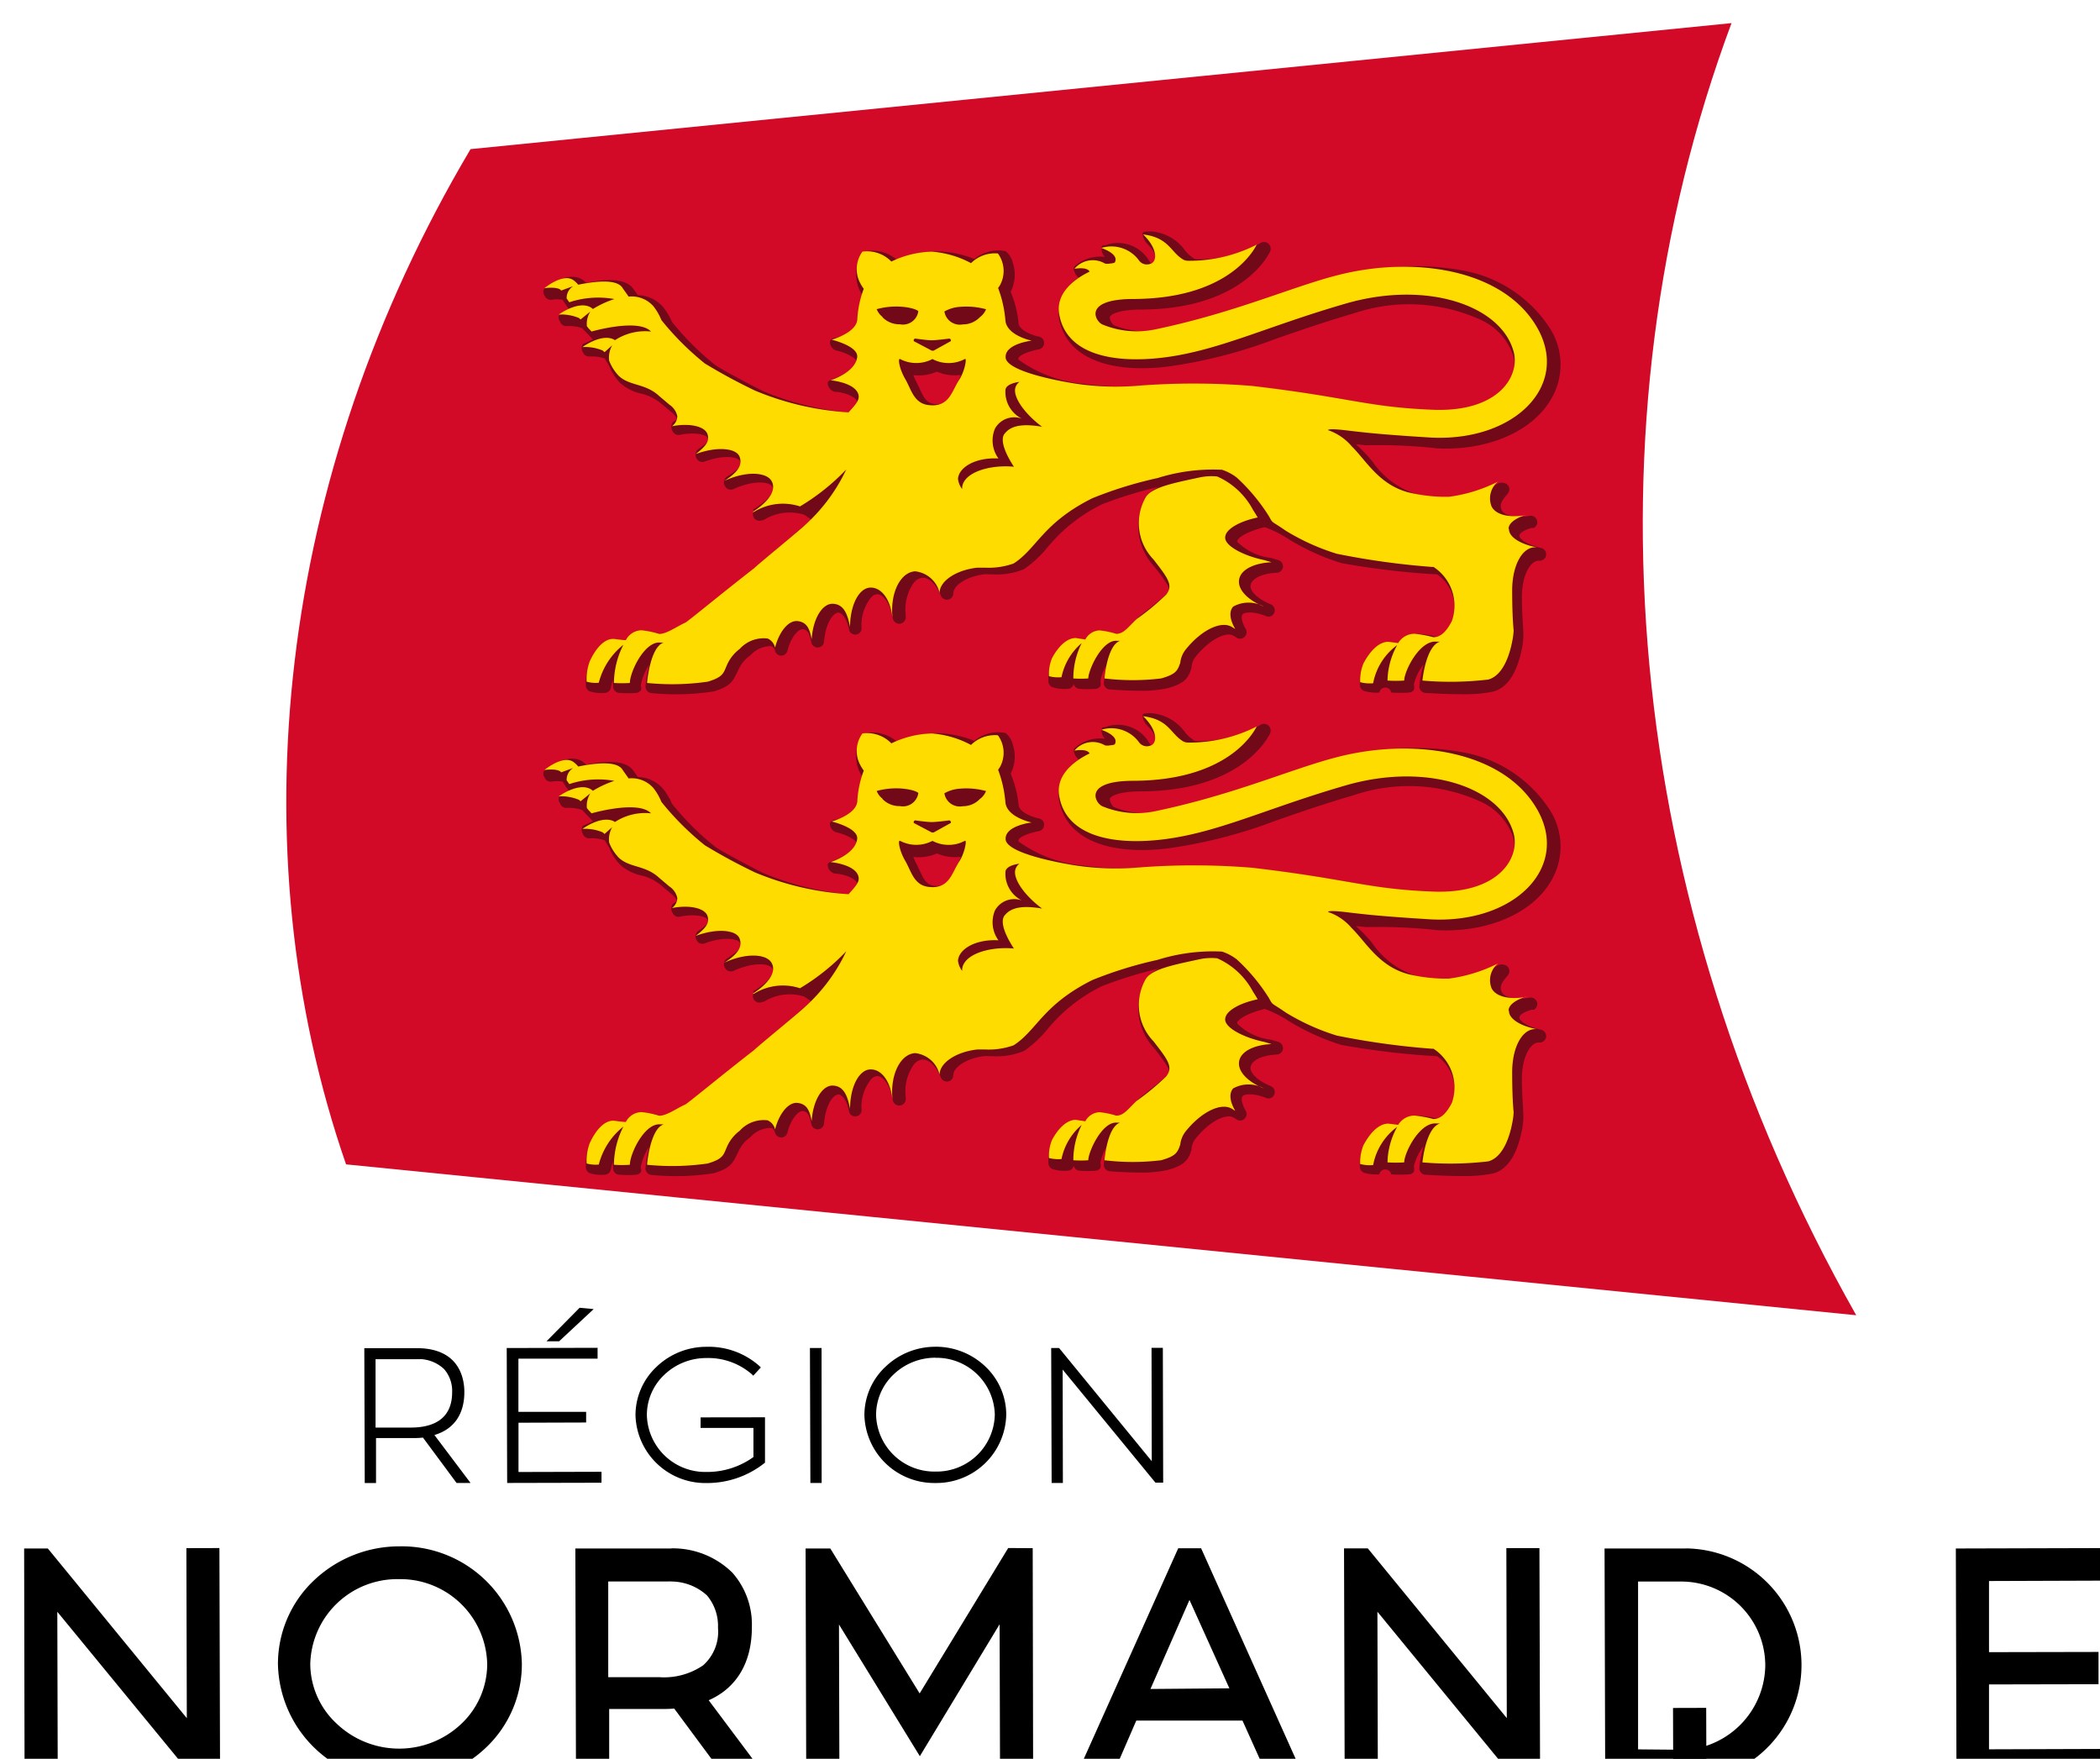 <svg xmlns:dc="http://purl.org/dc/elements/1.1/" xmlns:cc="http://creativecommons.org/ns#" xmlns:rdf="http://www.w3.org/1999/02/22-rdf-syntax-ns#" xmlns:svg="http://www.w3.org/2000/svg" xmlns="http://www.w3.org/2000/svg" xmlns:sodipodi="http://sodipodi.sourceforge.net/DTD/sodipodi-0.dtd" xmlns:inkscape="http://www.inkscape.org/namespaces/inkscape" viewBox="-19285.918 -21636 800 670" id="svg2" inkscape:version="0.91 r13725" sodipodi:docname="Logo Re&#x301;gion Normandie.svg" width="800" height="670"><defs id="defs4"><style id="style6">.a{fill:#d20a28;}.b{fill:#720918;}.c{fill:#ffdc00;}</style><style id="style3890">.a{fill:#d20a28;}.b{fill:#720918;}.c{fill:#ffdc00;}</style></defs><g id="g4198" transform="matrix(8.352,0,0,8.344,142702.1,158874.35)"><g id="g4165"><path style="fill:#d20a28;fill-opacity:1" d="m -19310.45,-21573.504 -68.883,-6.888 c -4.988,-14.43 -3.149,-31.45 5.679,-46.351 l 57.515,-5.753 c -6.859,18.432 -5.025,40.062 5.689,58.992 z" id="path4031" inkscape:connector-curvature="0"></path><g id="g4153"><g transform="matrix(0.954,0,0,0.954,-999.022,-999.416)" id="g4033"><path inkscape:connector-curvature="0" id="path4035" transform="translate(-19285.918,-21636)" d="m 57.826,18 c -0.135,0 -0.375,7.8e-5 -0.398,0.08 a 0.792,0.792 0 0 0 0.184,0.475 c 0.512,0.493 0.482,0.812 0.424,0.879 -0.06,0.07 6.41e-4,0.444 -0.318,-0.061 a 1.73,1.73 0 0 0 -2.1,-0.699 c -0.126,0 -0.154,-1.72e-4 -0.154,0.174 a 0.619,0.619 0 0 0 0.162,0.377 1.778,1.778 0 0 0 -1.449,0.453 c -0.09,0.1 3.13e-4,0.3 0.07,0.406 a 0.309,0.309 0 0 0 0.145,0.127 2.039,2.039 0 0 0 -0.965,1.932 c 0.319,1.8 2.183,2.659 5.111,2.34 a 23.358,23.358 0 0 0 5.238,-1.334 c 1.092,-0.377 2.328,-0.812 3.758,-1.227 a 8.234,8.234 0 0 1 6.156,0.357 2.9,2.9 0 0 1 1.48,1.73 1.546,1.546 0 0 1 -0.34,1.342 3.614,3.614 0 0 1 -3.217,1.238 28.026,28.026 0 0 1 -4.176,-0.484 c -1.053,-0.184 -2.368,-0.406 -4.436,-0.648 a 26.48,26.48 0 0 0 -4.609,-0.068 l -1.027,0 a 12.883,12.883 0 0 1 -2.717,-0.09 6.218,6.218 0 0 1 -3.15,-1.16 c -0.08,-0.193 0.484,-0.401 0.967,-0.494 a 0.309,0.309 0 0 0 0,-0.609 c -0.251,-0.05 -0.967,-0.279 -0.967,-0.676 a 5.325,5.325 0 0 0 -0.377,-1.469 1.8,1.8 0 0 0 0.1,-1.393 0.966,0.966 0 0 0 -0.348,-0.551 1.788,1.788 0 0 0 -1.488,0.377 5.016,5.016 0 0 0 -1.73,-0.367 l -0.105,0 a 5.006,5.006 0 0 0 -1.865,0.406 1.807,1.807 0 0 0 -1.518,-0.406 0.966,0.966 0 0 0 -0.348,0.551 1.8,1.8 0 0 0 0.117,1.383 l 0.09,0.154 a 6.186,6.186 0 0 0 -0.145,1.4 c 0,0.29 -0.775,0.57 -1.102,0.648 -0.116,0 -0.279,0.058 -0.299,0.191 a 0.425,0.425 0 0 0 0.299,0.416 c 0.561,0.126 0.967,0.406 0.967,0.5 -0.08,0.435 -0.88,0.783 -1.141,0.879 -0.261,0.1 -0.241,0.126 -0.221,0.271 a 0.445,0.445 0 0 0 0.338,0.33 c 0.338,0 0.966,0.192 1.062,0.463 a 0.966,0.966 0 0 1 -0.252,0.541 13.927,13.927 0 0 1 -4.213,-1.023 c -0.783,-0.387 -2.069,-1.082 -2.311,-1.256 A 13.124,13.124 0 0 1 34.924,22.328 2.841,2.841 0 0 0 34.488,21.604 1.653,1.653 0 0 0 33.299,21.053 L 33.066,20.732 c -0.319,-0.416 -1.042,-0.511 -2.23,-0.27 l -0.156,-0.127 c -0.677,-0.493 -1.73,0.3 -1.836,0.4 -0.106,0.1 -0.08,0.231 0,0.357 a 0.309,0.309 0 0 0 0.33,0.184 1.537,1.537 0 0 1 0.531,0 2.836,2.836 0 0 0 0.318,0.465 l -0.445,0.223 c -0.106,0.08 -0.09,0.231 0,0.357 a 0.309,0.309 0 0 0 0.301,0.213 1.933,1.933 0 0 1 0.754,0.1 l 0.387,0.406 0.127,0.135 c -0.213,0.106 -0.436,0.194 -0.484,0.223 a 0.364,0.364 0 0 0 0,0.377 0.319,0.319 0 0 0 0.301,0.213 1.933,1.933 0 0 1 0.754,0.1 l 0.213,0.357 a 2.435,2.435 0 0 0 0.521,0.812 2.213,2.213 0 0 0 0.967,0.5 2.31,2.31 0 0 1 0.967,0.465 l 0.184,0.154 0.328,0.271 c 0.193,0.155 0.262,0.279 0.262,0.328 0,0.05 -0.101,0.08 -0.201,0.164 a 0.387,0.387 0 0 0 0,0.426 0.309,0.309 0 0 0 0.34,0.174 c 0.773,-0.155 1.299,6.3e-5 1.352,0.164 0.05,0.164 -0.144,0.299 -0.482,0.531 a 0.338,0.338 0 0 0 -0.061,0.436 0.309,0.309 0 0 0 0.387,0.145 c 0.879,-0.329 1.601,-0.242 1.701,0 0.1,0.242 -0.156,0.406 -0.668,0.744 a 0.338,0.338 0 0 0 -0.059,0.445 0.309,0.309 0 0 0 0.404,0.125 c 0.966,-0.435 1.721,-0.357 1.857,-0.105 0.136,0.252 -0.243,0.666 -0.871,1.062 -0.08,0 0.001,0.128 -0.059,0.215 a 0.309,0.309 0 0 0 0.443,0.318 l 0.061,0 a 2.339,2.339 0 0 1 1.934,-0.262 4.078,4.078 0 0 1 0.338,0.232 c 0,0 0.116,-0.08 -0.193,0.184 -4.3,3.7 -5.365,4.833 -6.766,5.301 l -0.184,0 a 3.353,3.353 0 0 0 -0.686,-0.127 1.044,1.044 0 0 0 -0.908,0.455 l -0.445,0 c -0.532,0 -1.023,0.212 -1.41,1.062 a 2.648,2.648 0 0 0 -0.174,1.072 0.309,0.309 0 0 0 0.174,0.271 1.759,1.759 0 0 0 0.725,0.08 0.309,0.309 0 0 0 0.301,-0.279 1.228,1.228 0 0 1 0.105,-0.348 1.6,1.6 0 0 0 0,0.365 0.309,0.309 0 0 0 0.289,0.262 5.556,5.556 0 0 0 0.822,0 0.309,0.309 0 0 0 0.213,-0.125 c 0.05,-0.08 0,-0.135 0,-0.242 a 2.349,2.349 0 0 1 0.4,-0.967 5.8,5.8 0 0 0 -0.176,1.016 0.309,0.309 0 0 0 0.281,0.328 11.935,11.935 0 0 0 2.977,-0.08 c 0.754,-0.222 0.9,-0.463 1.082,-0.83 l 0.105,-0.213 a 1.614,1.614 0 0 1 0.562,-0.678 1.314,1.314 0 0 1 1.023,-0.445 0.338,0.338 0 0 1 0.164,0.232 0.319,0.319 0 0 0 0.299,0.223 0.309,0.309 0 0 0 0.291,-0.232 c 0.164,-0.657 0.522,-1.062 0.754,-1.033 0.232,0.03 0.319,0.269 0.387,0.617 a 0.309,0.309 0 0 0 0.609,0 c 0.06,-0.879 0.435,-1.41 0.686,-1.41 0.184,0 0.424,0.308 0.521,0.859 a 0.309,0.309 0 0 0 0.592,-0.08 2.078,2.078 0 0 1 0.455,-1.508 0.425,0.425 0 0 1 0.289,-0.154 c 0.271,0 0.628,0.417 0.744,1.141 a 0.312,0.312 0 1 0 0.619,-0.08 l 0,-0.08 a 2.2,2.2 0 0 1 0.4,-1.547 0.59,0.59 0 0 1 0.406,-0.223 c 0.319,0 0.656,0.31 0.869,0.842 a 0.309,0.309 0 0 0 0.602,-0.105 c 0,-0.358 0.626,-0.812 1.525,-0.908 l 0.35,0.01 a 3.411,3.411 0 0 0 1.508,-0.252 5.47,5.47 0 0 0 1.121,-1.043 7.819,7.819 0 0 1 2.611,-2.061 19.57,19.57 0 0 1 2.746,-0.84 1.343,1.343 0 0 0 -0.656,0.531 2.793,2.793 0 0 0 0.398,3.285 l 0.127,0.164 c 0.638,0.831 0.667,0.966 0.5,1.121 -0.319,0.3 -0.687,0.591 -0.967,0.812 -0.28,0.222 -0.329,0.261 -0.416,0.338 l -0.271,0.271 c -0.2,0.213 -0.405,0.521 -0.531,0.531 l -0.164,0 a 3.179,3.179 0 0 0 -0.648,-0.115 0.966,0.966 0 0 0 -0.85,0.406 l -0.289,0 a 1.429,1.429 0 0 0 -1.363,0.965 2.31,2.31 0 0 0 -0.184,1.016 0.309,0.309 0 0 0 0.184,0.271 1.933,1.933 0 0 0 0.725,0.08 0.309,0.309 0 0 0 0.301,-0.232 0.309,0.309 0 0 0 0.279,0.232 5.256,5.256 0 0 0 0.773,0 0.309,0.309 0 0 0 0.221,-0.127 0.416,0.416 0 0 0 0,-0.242 2.039,2.039 0 0 1 0.301,-0.762 5.4,5.4 0 0 0 -0.135,0.82 0.309,0.309 0 0 0 0.279,0.338 c 0,0 0.715,0.061 1.43,0.061 a 5.6,5.6 0 0 0 1.363,-0.127 c 0.812,-0.232 0.966,-0.482 1.121,-0.965 a 0.309,0.309 0 0 0 0,-0.07 0.966,0.966 0 0 1 0.223,-0.5 c 0.7,-0.85 1.468,-1.17 1.787,-0.967 l 0.146,0.09 a 0.309,0.309 0 0 0 0.434,-0.416 c -0.184,-0.319 -0.242,-0.6 -0.145,-0.705 0.1,-0.105 0.551,-0.143 1.121,0.092 a 0.309,0.309 0 0 0 0.232,0 0.309,0.309 0 0 0 0,-0.562 c -0.638,-0.261 -1.064,-0.666 -0.967,-0.965 0.1,-0.299 0.571,-0.522 1.238,-0.551 a 0.309,0.309 0 0 0 0.068,-0.609 l -0.328,-0.1 a 2.753,2.753 0 0 1 -1.625,-0.773 c -0.03,-0.155 0.4,-0.475 1.314,-0.701 a 5.508,5.508 0 0 1 1.15,0.58 11.114,11.114 0 0 0 2.514,1.141 37.392,37.392 0 0 0 4.58,0.541 1.933,1.933 0 0 1 0.744,2.174 c -0.135,0.271 -0.399,0.784 -0.627,0.801 l -0.193,0 a 3.789,3.789 0 0 0 -0.715,-0.117 1.121,1.121 0 0 0 -0.967,0.426 l -0.318,0 a 1.522,1.522 0 0 0 -1.43,0.967 2.387,2.387 0 0 0 -0.186,1.053 0.309,0.309 0 0 0 0.186,0.27 1.991,1.991 0 0 0 0.742,0.08 0.29,0.29 0 0 1 0.57,0 6.485,6.485 0 0 0 0.861,0 0.309,0.309 0 0 0 0.221,-0.125 0.483,0.483 0 0 0 0,-0.252 2.368,2.368 0 0 1 0.465,-0.965 5.15,5.15 0 0 0 -0.201,1.023 0.309,0.309 0 0 0 0.291,0.338 c 0.06,0 0.88,0.061 1.721,0.061 a 6.823,6.823 0 0 0 1.525,-0.127 c 0.677,-0.184 1.141,-0.898 1.373,-2.105 a 3.575,3.575 0 0 0 0.061,-0.533 c 0,-0.474 -0.07,-1.063 -0.07,-1.885 0,-1.053 0.406,-1.72 0.783,-1.74 l 0.09,0 a 0.309,0.309 0 0 0 0.049,-0.609 c -0.754,-0.174 -1.052,-0.464 -1.043,-0.58 0,-0.116 0.164,-0.251 0.57,-0.377 l 0.115,0 A 0.309,0.309 0 0 0 75.938,31.613 c -0.648,0.116 -1.2,0.001 -1.334,-0.26 -0.134,-0.261 0.001,-0.484 0.281,-0.793 l 0.049,-0.08 a 0.309,0.309 0 0 0 -0.061,-0.357 0.435,0.435 0 0 0 -0.404,-0.08 6.214,6.214 0 0 1 -2.166,0.793 l -0.299,0 A 6.929,6.929 0 0 1 70.457,30.555 3.982,3.982 0 0 1 68.428,29.027 6.793,6.793 0 0 0 67.877,28.42 L 67.625,28.188 l 0.484,0.049 a 25.811,25.811 0 0 1 3.322,0.137 l -0.008,0.006 c 2.4,0.145 4.551,-0.744 5.488,-2.271 a 3.238,3.238 0 0 0 0,-3.459 6.272,6.272 0 0 0 -4.199,-2.783 12.564,12.564 0 0 0 -5.684,0.279 c -0.831,0.213 -1.729,0.475 -2.773,0.832 a 45.48,45.48 0 0 1 -5.9,1.729 3.972,3.972 0 0 1 -2.309,-0.221 0.57,0.57 0 0 1 -0.186,-0.367 c 0,-0.126 0.368,-0.367 1.451,-0.377 4.755,0 6.078,-2.492 6.213,-2.773 A 0.323,0.323 0 0 0 63.033,18.578 5.8,5.8 0 0 1 59.949,19.332 1.633,1.633 0 0 1 59.467,18.928 2.184,2.184 0 0 0 57.826,18 Z m -10.244,6.707 a 2.165,2.165 0 0 0 1.16,0.164 2.26,2.26 0 0 1 -0.135,0.309 c -0.06,0.116 -0.116,0.232 -0.164,0.348 -0.213,0.483 -0.359,0.744 -0.842,0.744 -0.474,0 -0.618,-0.279 -0.84,-0.762 -0.05,-0.106 -0.107,-0.223 -0.156,-0.32 a 2.223,2.223 0 0 1 -0.135,-0.309 2.223,2.223 0 0 0 1.121,-0.164 l -0.01,-0.01 z" style="fill:#720918;fill-opacity:1"></path><g id="g4037"><path inkscape:connector-curvature="0" style="fill:#ffdc00;fill-opacity:1" d="m 57.455,18.148 c 0.705,0.677 0.676,1.3 0.357,1.4 a 0.464,0.464 0 0 1 -0.541,-0.137 1.633,1.633 0 0 0 -1.816,-0.617 c 0,0 0.84,0.27 0.656,0.666 0,0.06 -0.145,0.07 -0.242,0.08 a 0.618,0.618 0 0 1 -0.24,0 1.14,1.14 0 0 0 -1.459,0.252 c 0,0 0.6,-0.116 0.725,0.135 -0.918,0.445 -1.615,1.14 -1.451,2.049 0.329,1.875 2.475,2.328 4.775,2.086 2.725,-0.29 5.054,-1.488 8.93,-2.609 3.876,-1.121 7.432,0.091 8.021,2.311 0.309,1.16 -0.716,2.899 -3.867,2.773 -3.151,-0.126 -3.942,-0.589 -8.629,-1.139 a 34.25,34.25 0 0 0 -5.602,0 13.085,13.085 0 0 1 -2.773,-0.1 c -0.966,-0.145 -3.391,-0.611 -3.42,-1.268 -0.03,-0.657 1.246,-0.799 1.246,-0.799 0,0 -1.189,-0.243 -1.256,-0.967 A 5.673,5.673 0 0 0 50.521,20.711 l 0.09,-0.137 a 1.421,1.421 0 0 0 -0.1,-1.516 1.614,1.614 0 0 0 -1.285,0.463 4.736,4.736 0 0 0 -1.875,-0.551 4.706,4.706 0 0 0 -1.934,0.475 1.614,1.614 0 0 0 -1.383,-0.475 1.421,1.421 0 0 0 -0.1,1.518 1.932,1.932 0 0 0 0.164,0.26 4.832,4.832 0 0 0 -0.309,1.471 c -0.05,0.638 -1.218,0.965 -1.227,0.965 0,0 1.323,0.31 1.217,0.861 -0.116,0.725 -1.266,1.082 -1.266,1.082 0,0 1.2,0.104 1.334,0.703 0.06,0.261 -0.175,0.494 -0.475,0.832 a 13.752,13.752 0 0 1 -4.473,-1.041 27.117,27.117 0 0 1 -2.4,-1.299 13.4,13.4 0 0 1 -2.078,-2.078 2.7,2.7 0 0 0 -0.387,-0.668 1.382,1.382 0 0 0 -1.18,-0.453 c -0.116,-0.174 -0.261,-0.367 -0.309,-0.445 -0.309,-0.416 -1.343,-0.279 -2.1,-0.125 a 1.237,1.237 0 0 0 -0.223,-0.213 c -0.493,-0.367 -1.391,0.377 -1.391,0.377 0,0 0.666,-0.091 0.799,0.115 l 0.58,-0.213 a 0.667,0.667 0 0 0 -0.318,0.59 l 0.125,0.184 a 4.378,4.378 0 0 1 2.156,-0.154 4.755,4.755 0 0 0 -1.025,0.475 l -0.08,-0.061 c -0.59,-0.377 -1.555,0.328 -1.555,0.328 a 2.194,2.194 0 0 1 0.965,0.164 l 0.08,0.07 0.465,-0.377 a 1.111,1.111 0 0 0 -0.164,0.699 l 0.07,0.092 0.154,0.164 c 0,0 2.233,-0.648 2.842,0 a 2.629,2.629 0 0 0 -1.721,0.414 c -0.59,-0.377 -1.557,0.33 -1.557,0.33 a 2.194,2.194 0 0 1 0.967,0.164 l 0.09,0.08 0.367,-0.33 a 1.169,1.169 0 0 0 -0.145,0.744 2.184,2.184 0 0 0 0.453,0.715 c 0.522,0.5 1.267,0.349 1.934,0.967 l 0.492,0.416 a 0.879,0.879 0 0 1 0.377,0.551 0.59,0.59 0 0 1 -0.26,0.482 c 0.841,-0.164 1.565,1.87e-4 1.699,0.367 0.134,0.367 -0.126,0.629 -0.561,0.967 0.966,-0.367 1.933,-0.31 2.1,0.125 0.167,0.435 -0.155,0.792 -0.734,1.16 0.966,-0.464 2.001,-0.454 2.262,0 0.261,0.454 -0.174,1.016 -0.9,1.48 l 0.061,0 a 2.629,2.629 0 0 1 2.199,-0.262 10.447,10.447 0 0 0 2.213,-1.77 8.389,8.389 0 0 1 -1.99,2.678 c -0.28,0.271 -2.107,1.759 -2.426,2.059 -1.556,1.208 -3.171,2.551 -3.287,2.6 -0.377,0.164 -0.888,0.542 -1.236,0.533 A 4.59,4.59 0 0 0 33.467,37.09 0.86,0.86 0 0 0 32.723,37.562 c -0.2,0 -0.512,-0.059 -0.609,-0.059 -0.445,0 -0.85,0.483 -1.121,1.082 a 2.416,2.416 0 0 0 -0.145,0.965 1.585,1.585 0 0 0 0.58,0.051 3.392,3.392 0 0 1 1.178,-1.818 4.069,4.069 0 0 0 -0.453,1.828 5.344,5.344 0 0 0 0.762,0 c 0,-0.532 0.701,-2.001 1.451,-1.934 l 0.164,0 c -0.657,0.222 -0.793,1.934 -0.793,1.934 a 11.906,11.906 0 0 0 2.9,-0.061 c 0.812,-0.242 0.745,-0.445 0.967,-0.9 a 1.933,1.933 0 0 1 0.561,-0.666 1.546,1.546 0 0 1 1.334,-0.5 0.619,0.619 0 0 1 0.357,0.436 c 0.2,-0.773 0.648,-1.326 1.092,-1.268 0.444,0.06 0.562,0.378 0.658,0.871 0.06,-0.966 0.499,-1.721 1.014,-1.701 0.515,0.02 0.701,0.474 0.822,1.111 0,-1.024 0.415,-1.865 0.965,-1.885 0.55,-0.02 0.968,0.59 1.055,1.4 l 0,-0.08 c -0.08,-1.121 0.406,-2.059 1.092,-2.1 a 1.348,1.348 0 0 1 1.168,1.033 c 0,-0.57 0.8,-1.099 1.807,-1.207 l 0.381,0 a 3.518,3.518 0 0 0 1.354,-0.201 c 1.121,-0.725 1.383,-1.932 3.76,-3.121 a 19.329,19.329 0 0 1 3.121,-0.967 8.823,8.823 0 0 1 3,-0.4 l 0.07,0 a 2.339,2.339 0 0 1 0.715,0.377 8.93,8.93 0 0 1 1.537,1.848 c 0.213,0.377 0.07,0.183 0.812,0.699 a 10.718,10.718 0 0 0 2.436,1.1 36.58,36.58 0 0 0 4.541,0.629 l 0.08,0 a 2.213,2.213 0 0 1 0.879,2.59 c -0.184,0.358 -0.464,0.783 -0.889,0.773 A 5.237,5.237 0 0 0 70.424,37.258 0.908,0.908 0 0 0 69.65,37.701 l -0.473,-0.059 c -0.464,0 -0.889,0.463 -1.189,1.033 a 2.136,2.136 0 0 0 -0.156,0.9 1.817,1.817 0 0 0 0.619,0.051 2.948,2.948 0 0 1 1.15,-1.828 3.634,3.634 0 0 0 -0.463,1.699 6.129,6.129 0 0 0 0.799,0 c 0,-0.454 0.734,-1.931 1.537,-1.863 l 0.174,0 c -0.686,0.213 -0.84,1.863 -0.84,1.863 a 15.462,15.462 0 0 0 3.15,-0.049 c 0.8,-0.222 1.073,-1.45 1.15,-1.865 a 3.3,3.3 0 0 0 0.061,-0.482 c -0.05,-0.522 -0.07,-1.17 -0.07,-1.934 0,-1.121 0.444,-2.02 1.072,-2.049 l 0.09,0 c -0.802,-0.154 -1.333,-0.512 -1.314,-0.879 l -0.021,0 c 0,-0.266 0.308,-0.49 0.748,-0.646 -0.736,0.113 -1.356,-0.029 -1.559,-0.426 a 1.044,1.044 0 0 1 0.301,-1.189 7.267,7.267 0 0 1 -2.348,0.725 l -0.301,0 a 7.886,7.886 0 0 1 -1.633,-0.213 c -1.411,-0.377 -2.009,-1.517 -2.715,-2.213 a 2.542,2.542 0 0 0 -1.121,-0.762 c 0,0 -0.061,-0.1 0.799,0 0.858,0.1 1.538,0.193 4.041,0.348 4.03,0.242 6.764,-2.465 5.15,-5.268 -1.614,-2.803 -5.9,-3.431 -9.529,-2.5 -2.174,0.551 -4.929,1.807 -8.746,2.6 A 4.291,4.291 0 0 1 55.5,22.453 c -0.358,-0.174 -0.899,-1.199 1.441,-1.217 4.552,0 5.799,-2.31 5.943,-2.6 a 7.084,7.084 0 0 1 -3.299,0.771 0.532,0.532 0 0 1 -0.201,-0.049 c -0.625,-0.361 -0.686,-1.061 -1.93,-1.211 z m 18.219,13.445 c 0.036,-0.005 0.067,-0.003 0.104,-0.01 l -0.08,0 c -0.009,0.003 -0.015,0.007 -0.023,0.01 z M 45.76,21.598 a 3.527,3.527 0 0 1 0.172,0.01 c 0.551,0.05 0.773,0.183 0.773,0.221 A 0.744,0.744 0 0 1 45.826,22.447 1.121,1.121 0 0 1 44.984,22.1 l 0.02,0 a 0.87,0.87 0 0 1 -0.289,-0.377 3.527,3.527 0 0 1 1.045,-0.125 z m 3.316,0.002 a 3.527,3.527 0 0 1 0.002,0 3.527,3.527 0 0 1 0.865,0.127 0.87,0.87 0 0 1 -0.291,0.377 1.121,1.121 0 0 1 -0.82,0.348 0.744,0.744 0 0 1 -0.879,-0.619 1.754,1.754 0 0 1 0.771,-0.223 3.527,3.527 0 0 1 0.352,-0.01 z m -2.525,1.531 a 0.088,0.088 0 0 1 0.002,0 0.088,0.088 0 0 1 0.01,0 c 0,0 0.54,0.08 0.791,0.08 0.232,0 0.83,-0.08 0.83,-0.08 a 0.088,0.088 0 0 1 0.07,0.125 l -0.82,0.455 -0.08,0 -0.861,-0.455 a 0.088,0.088 0 0 1 0.059,-0.125 z m -0.715,0.979 a 1.662,1.662 0 0 0 1.545,0 1.653,1.653 0 0 0 1.547,0 c 0.116,-0.08 -9.53e-4,0.571 -0.252,0.967 -0.357,0.524 -0.452,1.26 -1.322,1.25 l -0.002,-0.004 c -0.85,0 -0.966,-0.733 -1.266,-1.246 -0.3,-0.513 -0.366,-1.025 -0.25,-0.967 z m 5.703,1.094 a 0.522,0.522 0 0 0 -0.199,0.301 c -0.1,0.454 0.474,1.247 1.285,1.846 -0.952,-0.164 -1.493,-0.049 -1.783,0.32 l 0,-0.004 c -0.271,0.309 0.059,1.025 0.434,1.596 -1.15,-0.106 -2.376,0.26 -2.473,0.965 a 0.752,0.752 0 0 0 0,0.105 0.966,0.966 0 0 1 -0.201,-0.5 c 0.06,-0.58 0.89,-1.023 1.934,-0.965 A 1.469,1.469 0 0 1 50.371,27.438 1.053,1.053 0 0 1 51.656,26.963 1.43,1.43 0 0 1 50.873,25.57 c 0.05,-0.29 0.608,-0.358 0.666,-0.367 z" id="path4039" transform="translate(-19285.918,-21636)"></path><path inkscape:connector-curvature="0" id="path4041" d="m -19222.339,-21602.169 -0.338,-0.1 c -0.966,-0.2 -1.865,-0.667 -1.865,-1.073 0,-0.406 0.686,-0.783 1.556,-0.966 -0.106,-0.174 -0.1,-0.174 -0.222,-0.358 a 3.576,3.576 0 0 0 -1.712,-1.603 2.745,2.745 0 0 0 -0.87,0.05 c -1.1,0.242 -2.29,0.454 -2.561,0.966 a 2.493,2.493 0 0 0 0.377,2.948 c 0.7,0.9 0.966,1.247 0.609,1.691 a 11.846,11.846 0 0 1 -1.411,1.169 c -0.377,0.348 -0.6,0.705 -0.966,0.705 a 4.339,4.339 0 0 0 -0.8,-0.164 0.8,0.8 0 0 0 -0.686,0.435 l -0.454,-0.07 c -0.454,0 -0.86,0.445 -1.14,0.966 a 2.059,2.059 0 0 0 -0.145,0.86 1.759,1.759 0 0 0 0.6,0.05 2.9,2.9 0 0 1 0.966,-1.633 3.75,3.75 0 0 0 -0.4,1.691 5.024,5.024 0 0 0 0.715,0 c 0,-0.4 0.657,-1.856 1.363,-1.8 l 0.155,0 c -0.619,0.213 -0.744,1.8 -0.744,1.8 a 11.259,11.259 0 0 0 2.706,0 c 0.715,-0.2 0.792,-0.377 0.918,-0.754 a 1.237,1.237 0 0 1 0.29,-0.667 c 0.734,-0.9 1.672,-1.363 2.194,-1.034 l 0.145,0.09 c -0.261,-0.445 -0.309,-0.841 -0.1,-1.073 a 1.515,1.515 0 0 1 1.469,0 l 0,0 c -0.792,-0.319 -1.285,-0.841 -1.179,-1.324 0.106,-0.483 0.766,-0.761 1.53,-0.797 z" style="fill:#ffdc00;fill-opacity:1"></path></g></g><g id="use4043" transform="matrix(0.954,0,0,0.954,-999.022,-977.419)"><path inkscape:connector-curvature="0" id="path4124" transform="translate(-19285.918,-21636)" d="m 57.826,18 c -0.135,0 -0.375,7.8e-5 -0.398,0.08 a 0.792,0.792 0 0 0 0.184,0.475 c 0.512,0.493 0.482,0.812 0.424,0.879 -0.06,0.07 6.41e-4,0.444 -0.318,-0.061 a 1.73,1.73 0 0 0 -2.1,-0.699 c -0.126,0 -0.154,-1.72e-4 -0.154,0.174 a 0.619,0.619 0 0 0 0.162,0.377 1.778,1.778 0 0 0 -1.449,0.453 c -0.09,0.1 3.13e-4,0.3 0.07,0.406 a 0.309,0.309 0 0 0 0.145,0.127 2.039,2.039 0 0 0 -0.965,1.932 c 0.319,1.8 2.183,2.659 5.111,2.34 a 23.358,23.358 0 0 0 5.238,-1.334 c 1.092,-0.377 2.328,-0.812 3.758,-1.227 a 8.234,8.234 0 0 1 6.156,0.357 2.9,2.9 0 0 1 1.48,1.73 1.546,1.546 0 0 1 -0.34,1.342 3.614,3.614 0 0 1 -3.217,1.238 28.026,28.026 0 0 1 -4.176,-0.484 c -1.053,-0.184 -2.368,-0.406 -4.436,-0.648 a 26.48,26.48 0 0 0 -4.609,-0.068 l -1.027,0 a 12.883,12.883 0 0 1 -2.717,-0.09 6.218,6.218 0 0 1 -3.15,-1.16 c -0.08,-0.193 0.484,-0.401 0.967,-0.494 a 0.309,0.309 0 0 0 0,-0.609 c -0.251,-0.05 -0.967,-0.279 -0.967,-0.676 a 5.325,5.325 0 0 0 -0.377,-1.469 1.8,1.8 0 0 0 0.1,-1.393 0.966,0.966 0 0 0 -0.348,-0.551 1.788,1.788 0 0 0 -1.488,0.377 5.016,5.016 0 0 0 -1.73,-0.367 l -0.105,0 a 5.006,5.006 0 0 0 -1.865,0.406 1.807,1.807 0 0 0 -1.518,-0.406 0.966,0.966 0 0 0 -0.348,0.551 1.8,1.8 0 0 0 0.117,1.383 l 0.09,0.154 a 6.186,6.186 0 0 0 -0.145,1.4 c 0,0.29 -0.775,0.57 -1.102,0.648 -0.116,0 -0.279,0.058 -0.299,0.191 a 0.425,0.425 0 0 0 0.299,0.416 c 0.561,0.126 0.967,0.406 0.967,0.5 -0.08,0.435 -0.88,0.783 -1.141,0.879 -0.261,0.1 -0.241,0.126 -0.221,0.271 a 0.445,0.445 0 0 0 0.338,0.33 c 0.338,0 0.966,0.192 1.062,0.463 a 0.966,0.966 0 0 1 -0.252,0.541 13.927,13.927 0 0 1 -4.213,-1.023 c -0.783,-0.387 -2.069,-1.082 -2.311,-1.256 A 13.124,13.124 0 0 1 34.924,22.328 2.841,2.841 0 0 0 34.488,21.604 1.653,1.653 0 0 0 33.299,21.053 L 33.066,20.732 c -0.319,-0.416 -1.042,-0.511 -2.23,-0.27 l -0.156,-0.127 c -0.677,-0.493 -1.73,0.3 -1.836,0.4 -0.106,0.1 -0.08,0.231 0,0.357 a 0.309,0.309 0 0 0 0.33,0.184 1.537,1.537 0 0 1 0.531,0 2.836,2.836 0 0 0 0.318,0.465 l -0.445,0.223 c -0.106,0.08 -0.09,0.231 0,0.357 a 0.309,0.309 0 0 0 0.301,0.213 1.933,1.933 0 0 1 0.754,0.1 l 0.387,0.406 0.127,0.135 c -0.213,0.106 -0.436,0.194 -0.484,0.223 a 0.364,0.364 0 0 0 0,0.377 0.319,0.319 0 0 0 0.301,0.213 1.933,1.933 0 0 1 0.754,0.1 l 0.213,0.357 a 2.435,2.435 0 0 0 0.521,0.812 2.213,2.213 0 0 0 0.967,0.5 2.31,2.31 0 0 1 0.967,0.465 l 0.184,0.154 0.328,0.271 c 0.193,0.155 0.262,0.279 0.262,0.328 0,0.05 -0.101,0.08 -0.201,0.164 a 0.387,0.387 0 0 0 0,0.426 0.309,0.309 0 0 0 0.34,0.174 c 0.773,-0.155 1.299,6.3e-5 1.352,0.164 0.05,0.164 -0.144,0.299 -0.482,0.531 a 0.338,0.338 0 0 0 -0.061,0.436 0.309,0.309 0 0 0 0.387,0.145 c 0.879,-0.329 1.601,-0.242 1.701,0 0.1,0.242 -0.156,0.406 -0.668,0.744 a 0.338,0.338 0 0 0 -0.059,0.445 0.309,0.309 0 0 0 0.404,0.125 c 0.966,-0.435 1.721,-0.357 1.857,-0.105 0.136,0.252 -0.243,0.666 -0.871,1.062 -0.08,0 0.001,0.128 -0.059,0.215 a 0.309,0.309 0 0 0 0.443,0.318 l 0.061,0 a 2.339,2.339 0 0 1 1.934,-0.262 4.078,4.078 0 0 1 0.338,0.232 c 0,0 0.116,-0.08 -0.193,0.184 -4.3,3.7 -5.365,4.833 -6.766,5.301 l -0.184,0 a 3.353,3.353 0 0 0 -0.686,-0.127 1.044,1.044 0 0 0 -0.908,0.455 l -0.445,0 c -0.532,0 -1.023,0.212 -1.41,1.062 a 2.648,2.648 0 0 0 -0.174,1.072 0.309,0.309 0 0 0 0.174,0.271 1.759,1.759 0 0 0 0.725,0.08 0.309,0.309 0 0 0 0.301,-0.279 1.228,1.228 0 0 1 0.105,-0.348 1.6,1.6 0 0 0 0,0.365 0.309,0.309 0 0 0 0.289,0.262 5.556,5.556 0 0 0 0.822,0 0.309,0.309 0 0 0 0.213,-0.125 c 0.05,-0.08 0,-0.135 0,-0.242 a 2.349,2.349 0 0 1 0.4,-0.967 5.8,5.8 0 0 0 -0.176,1.016 0.309,0.309 0 0 0 0.281,0.328 11.935,11.935 0 0 0 2.977,-0.08 c 0.754,-0.222 0.9,-0.463 1.082,-0.83 l 0.105,-0.213 a 1.614,1.614 0 0 1 0.562,-0.678 1.314,1.314 0 0 1 1.023,-0.445 0.338,0.338 0 0 1 0.164,0.232 0.319,0.319 0 0 0 0.299,0.223 0.309,0.309 0 0 0 0.291,-0.232 c 0.164,-0.657 0.522,-1.062 0.754,-1.033 0.232,0.03 0.319,0.269 0.387,0.617 a 0.309,0.309 0 0 0 0.609,0 c 0.06,-0.879 0.435,-1.41 0.686,-1.41 0.184,0 0.424,0.308 0.521,0.859 a 0.309,0.309 0 0 0 0.592,-0.08 2.078,2.078 0 0 1 0.455,-1.508 0.425,0.425 0 0 1 0.289,-0.154 c 0.271,0 0.628,0.417 0.744,1.141 a 0.312,0.312 0 1 0 0.619,-0.08 l 0,-0.08 a 2.2,2.2 0 0 1 0.4,-1.547 0.59,0.59 0 0 1 0.406,-0.223 c 0.319,0 0.656,0.31 0.869,0.842 a 0.309,0.309 0 0 0 0.602,-0.105 c 0,-0.358 0.626,-0.812 1.525,-0.908 l 0.35,0.01 a 3.411,3.411 0 0 0 1.508,-0.252 5.47,5.47 0 0 0 1.121,-1.043 7.819,7.819 0 0 1 2.611,-2.061 19.57,19.57 0 0 1 2.746,-0.84 1.343,1.343 0 0 0 -0.656,0.531 2.793,2.793 0 0 0 0.398,3.285 l 0.127,0.164 c 0.638,0.831 0.667,0.966 0.5,1.121 -0.319,0.3 -0.687,0.591 -0.967,0.812 -0.28,0.222 -0.329,0.261 -0.416,0.338 l -0.271,0.271 c -0.2,0.213 -0.405,0.521 -0.531,0.531 l -0.164,0 a 3.179,3.179 0 0 0 -0.648,-0.115 0.966,0.966 0 0 0 -0.85,0.406 l -0.289,0 a 1.429,1.429 0 0 0 -1.363,0.965 2.31,2.31 0 0 0 -0.184,1.016 0.309,0.309 0 0 0 0.184,0.271 1.933,1.933 0 0 0 0.725,0.08 0.309,0.309 0 0 0 0.301,-0.232 0.309,0.309 0 0 0 0.279,0.232 5.256,5.256 0 0 0 0.773,0 0.309,0.309 0 0 0 0.221,-0.127 0.416,0.416 0 0 0 0,-0.242 2.039,2.039 0 0 1 0.301,-0.762 5.4,5.4 0 0 0 -0.135,0.82 0.309,0.309 0 0 0 0.279,0.338 c 0,0 0.715,0.061 1.43,0.061 a 5.6,5.6 0 0 0 1.363,-0.127 c 0.812,-0.232 0.966,-0.482 1.121,-0.965 a 0.309,0.309 0 0 0 0,-0.07 0.966,0.966 0 0 1 0.223,-0.5 c 0.7,-0.85 1.468,-1.17 1.787,-0.967 l 0.146,0.09 a 0.309,0.309 0 0 0 0.434,-0.416 c -0.184,-0.319 -0.242,-0.6 -0.145,-0.705 0.1,-0.105 0.551,-0.143 1.121,0.092 a 0.309,0.309 0 0 0 0.232,0 0.309,0.309 0 0 0 0,-0.562 c -0.638,-0.261 -1.064,-0.666 -0.967,-0.965 0.1,-0.299 0.571,-0.522 1.238,-0.551 a 0.309,0.309 0 0 0 0.068,-0.609 l -0.328,-0.1 a 2.753,2.753 0 0 1 -1.625,-0.773 c -0.03,-0.155 0.4,-0.475 1.314,-0.701 a 5.508,5.508 0 0 1 1.15,0.58 11.114,11.114 0 0 0 2.514,1.141 37.392,37.392 0 0 0 4.58,0.541 1.933,1.933 0 0 1 0.744,2.174 c -0.135,0.271 -0.399,0.784 -0.627,0.801 l -0.193,0 a 3.789,3.789 0 0 0 -0.715,-0.117 1.121,1.121 0 0 0 -0.967,0.426 l -0.318,0 a 1.522,1.522 0 0 0 -1.43,0.967 2.387,2.387 0 0 0 -0.186,1.053 0.309,0.309 0 0 0 0.186,0.27 1.991,1.991 0 0 0 0.742,0.08 0.29,0.29 0 0 1 0.57,0 6.485,6.485 0 0 0 0.861,0 0.309,0.309 0 0 0 0.221,-0.125 0.483,0.483 0 0 0 0,-0.252 2.368,2.368 0 0 1 0.465,-0.965 5.15,5.15 0 0 0 -0.201,1.023 0.309,0.309 0 0 0 0.291,0.338 c 0.06,0 0.88,0.061 1.721,0.061 a 6.823,6.823 0 0 0 1.525,-0.127 c 0.677,-0.184 1.141,-0.898 1.373,-2.105 a 3.575,3.575 0 0 0 0.061,-0.533 c 0,-0.474 -0.07,-1.063 -0.07,-1.885 0,-1.053 0.406,-1.72 0.783,-1.74 l 0.09,0 a 0.309,0.309 0 0 0 0.049,-0.609 c -0.754,-0.174 -1.052,-0.464 -1.043,-0.58 0,-0.116 0.164,-0.251 0.57,-0.377 l 0.115,0 A 0.309,0.309 0 0 0 75.938,31.613 c -0.648,0.116 -1.2,0.001 -1.334,-0.26 -0.134,-0.261 0.001,-0.484 0.281,-0.793 l 0.049,-0.08 a 0.309,0.309 0 0 0 -0.061,-0.357 0.435,0.435 0 0 0 -0.404,-0.08 6.214,6.214 0 0 1 -2.166,0.793 l -0.299,0 A 6.929,6.929 0 0 1 70.457,30.555 3.982,3.982 0 0 1 68.428,29.027 6.793,6.793 0 0 0 67.877,28.42 L 67.625,28.188 l 0.484,0.049 a 25.811,25.811 0 0 1 3.322,0.137 l -0.008,0.006 c 2.4,0.145 4.551,-0.744 5.488,-2.271 a 3.238,3.238 0 0 0 0,-3.459 6.272,6.272 0 0 0 -4.199,-2.783 12.564,12.564 0 0 0 -5.684,0.279 c -0.831,0.213 -1.729,0.475 -2.773,0.832 a 45.48,45.48 0 0 1 -5.9,1.729 3.972,3.972 0 0 1 -2.309,-0.221 0.57,0.57 0 0 1 -0.186,-0.367 c 0,-0.126 0.368,-0.367 1.451,-0.377 4.755,0 6.078,-2.492 6.213,-2.773 A 0.323,0.323 0 0 0 63.033,18.578 5.8,5.8 0 0 1 59.949,19.332 1.633,1.633 0 0 1 59.467,18.928 2.184,2.184 0 0 0 57.826,18 Z m -10.244,6.707 a 2.165,2.165 0 0 0 1.16,0.164 2.26,2.26 0 0 1 -0.135,0.309 c -0.06,0.116 -0.116,0.232 -0.164,0.348 -0.213,0.483 -0.359,0.744 -0.842,0.744 -0.474,0 -0.618,-0.279 -0.84,-0.762 -0.05,-0.106 -0.107,-0.223 -0.156,-0.32 a 2.223,2.223 0 0 1 -0.135,-0.309 2.223,2.223 0 0 0 1.121,-0.164 l -0.01,-0.01 z" style="fill:#720918;fill-opacity:1"></path><g id="g4126"><path inkscape:connector-curvature="0" style="fill:#ffdc00;fill-opacity:1" d="m 57.455,18.148 c 0.705,0.677 0.676,1.3 0.357,1.4 a 0.464,0.464 0 0 1 -0.541,-0.137 1.633,1.633 0 0 0 -1.816,-0.617 c 0,0 0.84,0.27 0.656,0.666 0,0.06 -0.145,0.07 -0.242,0.08 a 0.618,0.618 0 0 1 -0.24,0 1.14,1.14 0 0 0 -1.459,0.252 c 0,0 0.6,-0.116 0.725,0.135 -0.918,0.445 -1.615,1.14 -1.451,2.049 0.329,1.875 2.475,2.328 4.775,2.086 2.725,-0.29 5.054,-1.488 8.93,-2.609 3.876,-1.121 7.432,0.091 8.021,2.311 0.309,1.16 -0.716,2.899 -3.867,2.773 -3.151,-0.126 -3.942,-0.589 -8.629,-1.139 a 34.25,34.25 0 0 0 -5.602,0 13.085,13.085 0 0 1 -2.773,-0.1 c -0.966,-0.145 -3.391,-0.611 -3.42,-1.268 -0.03,-0.657 1.246,-0.799 1.246,-0.799 0,0 -1.189,-0.243 -1.256,-0.967 A 5.673,5.673 0 0 0 50.521,20.711 l 0.09,-0.137 a 1.421,1.421 0 0 0 -0.1,-1.516 1.614,1.614 0 0 0 -1.285,0.463 4.736,4.736 0 0 0 -1.875,-0.551 4.706,4.706 0 0 0 -1.934,0.475 1.614,1.614 0 0 0 -1.383,-0.475 1.421,1.421 0 0 0 -0.1,1.518 1.932,1.932 0 0 0 0.164,0.26 4.832,4.832 0 0 0 -0.309,1.471 c -0.05,0.638 -1.218,0.965 -1.227,0.965 0,0 1.323,0.31 1.217,0.861 -0.116,0.725 -1.266,1.082 -1.266,1.082 0,0 1.2,0.104 1.334,0.703 0.06,0.261 -0.175,0.494 -0.475,0.832 a 13.752,13.752 0 0 1 -4.473,-1.041 27.117,27.117 0 0 1 -2.4,-1.299 13.4,13.4 0 0 1 -2.078,-2.078 2.7,2.7 0 0 0 -0.387,-0.668 1.382,1.382 0 0 0 -1.18,-0.453 c -0.116,-0.174 -0.261,-0.367 -0.309,-0.445 -0.309,-0.416 -1.343,-0.279 -2.1,-0.125 a 1.237,1.237 0 0 0 -0.223,-0.213 c -0.493,-0.367 -1.391,0.377 -1.391,0.377 0,0 0.666,-0.091 0.799,0.115 l 0.58,-0.213 a 0.667,0.667 0 0 0 -0.318,0.59 l 0.125,0.184 a 4.378,4.378 0 0 1 2.156,-0.154 4.755,4.755 0 0 0 -1.025,0.475 l -0.08,-0.061 c -0.59,-0.377 -1.555,0.328 -1.555,0.328 a 2.194,2.194 0 0 1 0.965,0.164 l 0.08,0.07 0.465,-0.377 a 1.111,1.111 0 0 0 -0.164,0.699 l 0.07,0.092 0.154,0.164 c 0,0 2.233,-0.648 2.842,0 a 2.629,2.629 0 0 0 -1.721,0.414 c -0.59,-0.377 -1.557,0.33 -1.557,0.33 a 2.194,2.194 0 0 1 0.967,0.164 l 0.09,0.08 0.367,-0.33 a 1.169,1.169 0 0 0 -0.145,0.744 2.184,2.184 0 0 0 0.453,0.715 c 0.522,0.5 1.267,0.349 1.934,0.967 l 0.492,0.416 a 0.879,0.879 0 0 1 0.377,0.551 0.59,0.59 0 0 1 -0.26,0.482 c 0.841,-0.164 1.565,1.87e-4 1.699,0.367 0.134,0.367 -0.126,0.629 -0.561,0.967 0.966,-0.367 1.933,-0.31 2.1,0.125 0.167,0.435 -0.155,0.792 -0.734,1.16 0.966,-0.464 2.001,-0.454 2.262,0 0.261,0.454 -0.174,1.016 -0.9,1.48 l 0.061,0 a 2.629,2.629 0 0 1 2.199,-0.262 10.447,10.447 0 0 0 2.213,-1.77 8.389,8.389 0 0 1 -1.99,2.678 c -0.28,0.271 -2.107,1.759 -2.426,2.059 -1.556,1.208 -3.171,2.551 -3.287,2.6 -0.377,0.164 -0.888,0.542 -1.236,0.533 A 4.59,4.59 0 0 0 33.467,37.09 0.86,0.86 0 0 0 32.723,37.562 c -0.2,0 -0.512,-0.059 -0.609,-0.059 -0.445,0 -0.85,0.483 -1.121,1.082 a 2.416,2.416 0 0 0 -0.145,0.965 1.585,1.585 0 0 0 0.58,0.051 3.392,3.392 0 0 1 1.178,-1.818 4.069,4.069 0 0 0 -0.453,1.828 5.344,5.344 0 0 0 0.762,0 c 0,-0.532 0.701,-2.001 1.451,-1.934 l 0.164,0 c -0.657,0.222 -0.793,1.934 -0.793,1.934 a 11.906,11.906 0 0 0 2.9,-0.061 c 0.812,-0.242 0.745,-0.445 0.967,-0.9 a 1.933,1.933 0 0 1 0.561,-0.666 1.546,1.546 0 0 1 1.334,-0.5 0.619,0.619 0 0 1 0.357,0.436 c 0.2,-0.773 0.648,-1.326 1.092,-1.268 0.444,0.06 0.562,0.378 0.658,0.871 0.06,-0.966 0.499,-1.721 1.014,-1.701 0.515,0.02 0.701,0.474 0.822,1.111 0,-1.024 0.415,-1.865 0.965,-1.885 0.55,-0.02 0.968,0.59 1.055,1.4 l 0,-0.08 c -0.08,-1.121 0.406,-2.059 1.092,-2.1 a 1.348,1.348 0 0 1 1.168,1.033 c 0,-0.57 0.8,-1.099 1.807,-1.207 l 0.381,0 a 3.518,3.518 0 0 0 1.354,-0.201 c 1.121,-0.725 1.383,-1.932 3.76,-3.121 a 19.329,19.329 0 0 1 3.121,-0.967 8.823,8.823 0 0 1 3,-0.4 l 0.07,0 a 2.339,2.339 0 0 1 0.715,0.377 8.93,8.93 0 0 1 1.537,1.848 c 0.213,0.377 0.07,0.183 0.812,0.699 a 10.718,10.718 0 0 0 2.436,1.1 36.58,36.58 0 0 0 4.541,0.629 l 0.08,0 a 2.213,2.213 0 0 1 0.879,2.59 c -0.184,0.358 -0.464,0.783 -0.889,0.773 A 5.237,5.237 0 0 0 70.424,37.258 0.908,0.908 0 0 0 69.65,37.701 l -0.473,-0.059 c -0.464,0 -0.889,0.463 -1.189,1.033 a 2.136,2.136 0 0 0 -0.156,0.9 1.817,1.817 0 0 0 0.619,0.051 2.948,2.948 0 0 1 1.15,-1.828 3.634,3.634 0 0 0 -0.463,1.699 6.129,6.129 0 0 0 0.799,0 c 0,-0.454 0.734,-1.931 1.537,-1.863 l 0.174,0 c -0.686,0.213 -0.84,1.863 -0.84,1.863 a 15.462,15.462 0 0 0 3.15,-0.049 c 0.8,-0.222 1.073,-1.45 1.15,-1.865 a 3.3,3.3 0 0 0 0.061,-0.482 c -0.05,-0.522 -0.07,-1.17 -0.07,-1.934 0,-1.121 0.444,-2.02 1.072,-2.049 l 0.09,0 c -0.802,-0.154 -1.333,-0.512 -1.314,-0.879 l -0.021,0 c 0,-0.266 0.308,-0.49 0.748,-0.646 -0.736,0.113 -1.356,-0.029 -1.559,-0.426 a 1.044,1.044 0 0 1 0.301,-1.189 7.267,7.267 0 0 1 -2.348,0.725 l -0.301,0 a 7.886,7.886 0 0 1 -1.633,-0.213 c -1.411,-0.377 -2.009,-1.517 -2.715,-2.213 a 2.542,2.542 0 0 0 -1.121,-0.762 c 0,0 -0.061,-0.1 0.799,0 0.858,0.1 1.538,0.193 4.041,0.348 4.03,0.242 6.764,-2.465 5.15,-5.268 -1.614,-2.803 -5.9,-3.431 -9.529,-2.5 -2.174,0.551 -4.929,1.807 -8.746,2.6 A 4.291,4.291 0 0 1 55.5,22.453 c -0.358,-0.174 -0.899,-1.199 1.441,-1.217 4.552,0 5.799,-2.31 5.943,-2.6 a 7.084,7.084 0 0 1 -3.299,0.771 0.532,0.532 0 0 1 -0.201,-0.049 c -0.625,-0.361 -0.686,-1.061 -1.93,-1.211 z m 18.219,13.445 c 0.036,-0.005 0.067,-0.003 0.104,-0.01 l -0.08,0 c -0.009,0.003 -0.015,0.007 -0.023,0.01 z M 45.76,21.598 a 3.527,3.527 0 0 1 0.172,0.01 c 0.551,0.05 0.773,0.183 0.773,0.221 A 0.744,0.744 0 0 1 45.826,22.447 1.121,1.121 0 0 1 44.984,22.1 l 0.02,0 a 0.87,0.87 0 0 1 -0.289,-0.377 3.527,3.527 0 0 1 1.045,-0.125 z m 3.316,0.002 a 3.527,3.527 0 0 1 0.002,0 3.527,3.527 0 0 1 0.865,0.127 0.87,0.87 0 0 1 -0.291,0.377 1.121,1.121 0 0 1 -0.82,0.348 0.744,0.744 0 0 1 -0.879,-0.619 1.754,1.754 0 0 1 0.771,-0.223 3.527,3.527 0 0 1 0.352,-0.01 z m -2.525,1.531 a 0.088,0.088 0 0 1 0.002,0 0.088,0.088 0 0 1 0.01,0 c 0,0 0.54,0.08 0.791,0.08 0.232,0 0.83,-0.08 0.83,-0.08 a 0.088,0.088 0 0 1 0.07,0.125 l -0.82,0.455 -0.08,0 -0.861,-0.455 a 0.088,0.088 0 0 1 0.059,-0.125 z m -0.715,0.979 a 1.662,1.662 0 0 0 1.545,0 1.653,1.653 0 0 0 1.547,0 c 0.116,-0.08 -9.53e-4,0.571 -0.252,0.967 -0.357,0.524 -0.452,1.26 -1.322,1.25 l -0.002,-0.004 c -0.85,0 -0.966,-0.733 -1.266,-1.246 -0.3,-0.513 -0.366,-1.025 -0.25,-0.967 z m 5.703,1.094 a 0.522,0.522 0 0 0 -0.199,0.301 c -0.1,0.454 0.474,1.247 1.285,1.846 -0.952,-0.164 -1.493,-0.049 -1.783,0.32 l 0,-0.004 c -0.271,0.309 0.059,1.025 0.434,1.596 -1.15,-0.106 -2.376,0.26 -2.473,0.965 a 0.752,0.752 0 0 0 0,0.105 0.966,0.966 0 0 1 -0.201,-0.5 c 0.06,-0.58 0.89,-1.023 1.934,-0.965 A 1.469,1.469 0 0 1 50.371,27.438 1.053,1.053 0 0 1 51.656,26.963 1.43,1.43 0 0 1 50.873,25.57 c 0.05,-0.29 0.608,-0.358 0.666,-0.367 z" id="path4128" transform="translate(-19285.918,-21636)"></path><path inkscape:connector-curvature="0" id="path4130" d="m -19222.339,-21602.169 -0.338,-0.1 c -0.966,-0.2 -1.865,-0.667 -1.865,-1.073 0,-0.406 0.686,-0.783 1.556,-0.966 -0.106,-0.174 -0.1,-0.174 -0.222,-0.358 a 3.576,3.576 0 0 0 -1.712,-1.603 2.745,2.745 0 0 0 -0.87,0.05 c -1.1,0.242 -2.29,0.454 -2.561,0.966 a 2.493,2.493 0 0 0 0.377,2.948 c 0.7,0.9 0.966,1.247 0.609,1.691 a 11.846,11.846 0 0 1 -1.411,1.169 c -0.377,0.348 -0.6,0.705 -0.966,0.705 a 4.339,4.339 0 0 0 -0.8,-0.164 0.8,0.8 0 0 0 -0.686,0.435 l -0.454,-0.07 c -0.454,0 -0.86,0.445 -1.14,0.966 a 2.059,2.059 0 0 0 -0.145,0.86 1.759,1.759 0 0 0 0.6,0.05 2.9,2.9 0 0 1 0.966,-1.633 3.75,3.75 0 0 0 -0.4,1.691 5.024,5.024 0 0 0 0.715,0 c 0,-0.4 0.657,-1.856 1.363,-1.8 l 0.155,0 c -0.619,0.213 -0.744,1.8 -0.744,1.8 a 11.259,11.259 0 0 0 2.706,0 c 0.715,-0.2 0.792,-0.377 0.918,-0.754 a 1.237,1.237 0 0 1 0.29,-0.667 c 0.734,-0.9 1.672,-1.363 2.194,-1.034 l 0.145,0.09 c -0.261,-0.445 -0.309,-0.841 -0.1,-1.073 a 1.515,1.515 0 0 1 1.469,0 l 0,0 c -0.792,-0.319 -1.285,-0.841 -1.179,-1.324 0.106,-0.483 0.766,-0.761 1.53,-0.797 z" style="fill:#ffdc00;fill-opacity:1"></path></g></g></g></g><g id="g4179"><g id="g4063" style="fill:#000000"><path inkscape:connector-curvature="0" id="path10" d="m -19378.5,-21572.003 0.02,6.16 0.514,0 0,-2.055 1.657,0 a 3.521,3.521 0 0 0 0.484,-0.02 l 1.533,2.072 0.638,0 -1.649,-2.19 c 0.897,-0.265 1.369,-0.957 1.366,-1.967 l 0,0 c 0,-0.602 -0.217,-1.998 -2.168,-1.998 l -2.39,0 z m 2.533,0.5 a 1.686,1.686 0 0 1 1.107,0.459 1.517,1.517 0 0 1 0.366,1.056 c 0,1.329 -1.013,1.609 -1.864,1.612 l -1.629,0 0,-3.12 1.851,0 a 1.686,1.686 0 0 1 0.169,0 z" style="fill:#000000"></path><path inkscape:connector-curvature="0" id="path14" d="m -19368.682,-21573.843 -1.507,1.527 0.576,0 1.574,-1.469 -0.643,-0.06 z m 0.803,1.826 -4.125,0.01 0.02,6.16 4.303,-0.01 0,-0.5 -3.786,0.01 0,-2.25 3.085,-0.01 0,-0.487 -3.089,0 0,-2.429 3.611,0 0,-0.501 z" style="fill:#000000"></path><path d="m -19363.161,-21568.841 0,0.481 2.41,0 0,1.329 a 3.608,3.608 0 0 1 -2.155,0.682 l 0,0 a 2.664,2.664 0 0 1 -2.706,-2.597 2.521,2.521 0 0 1 0.792,-1.836 2.76,2.76 0 0 1 1.913,-0.768 l 0,0 a 3.031,3.031 0 0 1 2.077,0.736 l 0.07,0.07 0.347,-0.376 -0.07,-0.07 a 3.477,3.477 0 0 0 -2.41,-0.873 l 0,0 a 3.283,3.283 0 0 0 -2.282,0.917 3.028,3.028 0 0 0 -0.956,2.203 3.187,3.187 0 0 0 3.235,3.1 l 0,0 a 4.213,4.213 0 0 0 2.632,-0.899 l 0.04,-0.03 0,-2.073 z" id="path18" inkscape:connector-curvature="0" style="fill:#000000"></path><path inkscape:connector-curvature="0" id="path20" d="m -19352.448,-21572.065 0,0 a 3.283,3.283 0 0 0 -2.286,0.918 3.031,3.031 0 0 0 -0.956,2.203 3.187,3.187 0 0 0 3.234,3.099 3.187,3.187 0 0 0 3.236,-3.126 3.034,3.034 0 0 0 -0.957,-2.196 3.267,3.267 0 0 0 -2.272,-0.899 z m 0,0.504 0,0 a 2.658,2.658 0 0 1 2.706,2.588 2.655,2.655 0 0 1 -2.7,2.606 2.661,2.661 0 0 1 -2.715,-2.588 2.55,2.55 0 0 1 0.791,-1.839 2.754,2.754 0 0 1 1.913,-0.771 z" style="fill:#000000"></path><path d="m -19342.077,-21572.017 -0.516,0 0.01,5.177 -4.227,-5.167 -0.36,0 0.02,6.161 0.513,0 -0.01,-5.176 4.207,5.131 0.03,0.03 0.348,0 z" id="path24" inkscape:connector-curvature="0" style="fill:#000000"></path><path sodipodi:nodetypes="ccccc" inkscape:connector-curvature="0" id="path4027" d="m -19357.644,-21572.007 -0.53,0 0.02,6.161 0.514,0 z" style="fill:#000000"></path></g><g id="g4091"><path d="m -19386.616,-21562.871 0.02,7.763 -6.339,-7.747 -1.081,0 0.02,10.652 1.513,0 -0.02,-7.763 6.355,7.747 1.069,0 -0.03,-10.656 z" id="path26" inkscape:connector-curvature="0" style="fill:#000000"></path><path inkscape:connector-curvature="0" id="path28" d="m -19376.89,-21562.953 a 5.649,5.649 0 0 0 -3.935,1.581 5.246,5.246 0 0 0 -1.614,3.809 5.487,5.487 0 0 0 5.58,5.359 5.649,5.649 0 0 0 3.931,-1.582 5.245,5.245 0 0 0 1.614,-3.809 5.479,5.479 0 0 0 -5.576,-5.358 z m -0.04,1.497 a 3.966,3.966 0 0 1 4.035,3.865 3.758,3.758 0 0 1 -1.166,2.728 4.107,4.107 0 0 1 -2.846,1.145 4.128,4.128 0 0 0 0.01,0 l -0.03,0 a 4.107,4.107 0 0 0 0.02,0 4.128,4.128 0 0 1 -2.846,-1.133 3.744,3.744 0 0 1 -1.212,-2.719 3.97,3.97 0 0 1 4.035,-3.886 z" style="fill:#000000"></path><path inkscape:connector-curvature="0" id="path32" d="m -19364.499,-21562.855 a 3.86,3.86 0 0 0 -0.162,0 l -4.213,0 0.03,10.652 1.513,0 0,-3.324 2.344,0 c 0.209,0 0.404,0 0.622,-0.02 l 2.469,3.337 1.884,0 -2.78,-3.716 c 1.271,-0.557 1.973,-1.723 1.969,-3.341 l 0,0 a 3.571,3.571 0 0 0 -0.883,-2.477 3.86,3.86 0 0 0 -2.791,-1.117 z m 0.04,1.508 a 2.422,2.422 0 0 1 1.59,0.636 2.163,2.163 0 0 1 0.501,1.477 2.05,2.05 0 0 1 -0.678,1.713 3.155,3.155 0 0 1 -1.99,0.542 l -2.338,0 0,-4.369 2.673,0 a 2.422,2.422 0 0 1 0.242,0 z" style="fill:#000000"></path><path d="m -19349.131,-21562.876 -4.039,6.638 -4.075,-6.617 -1.127,0 0.03,10.652 1.513,0 -0.02,-7.181 3.688,6.012 3.639,-6.024 0.02,7.178 1.509,0 -0.02,-10.652 z" id="path36" inkscape:connector-curvature="0" style="fill:#000000"></path><path inkscape:connector-curvature="0" id="path38" d="m -19340.334,-21562.866 -1.041,0 -4.777,10.663 1.653,0 1.211,-2.796 4.843,0 1.253,2.787 1.639,0 -4.781,-10.658 z m -0.529,2.359 1.82,4.036 -3.599,0.03 1.779,-4.064 z" style="fill:#000000"></path><path d="m -19326.409,-21562.874 0.02,7.763 -6.339,-7.748 -1.085,0 0.03,10.656 1.513,0 -0.02,-7.765 6.351,7.748 1.069,0 -0.03,-10.652 z" id="path42" inkscape:connector-curvature="0" style="fill:#000000"></path><path inkscape:connector-curvature="0" id="path44" d="m -19318.214,-21562.855 a 5.33,5.33 0 0 0 -0.221,0 l -0.02,0 -3.475,0 0.03,10.652 3.821,0 a 5.33,5.33 0 0 0 -0.138,-10.656 z m -2.187,1.509 1.968,0 a 3.837,3.837 0 0 1 3.834,3.837 3.918,3.918 0 0 1 -3.575,3.845 l -2.227,-0.02 0,-7.666 z" style="fill:#000000"></path><rect width="1.513" height="10.652" transform="matrix(1,-0.003,0.003,1,0,0)" id="rect48" x="-19253.967" y="-21613.336" style="fill:#000000"></rect><path d="m -19298.265,-21553.707 -6.129,0.02 0,-2.962 4.995,-0.01 0,-1.473 -4.995,0.01 0,-3.248 5.843,-0.02 0,-1.485 -7.356,0.02 0.03,10.652 7.641,-0.02 z" id="path50" inkscape:connector-curvature="0" style="fill:#000000"></path></g></g></g></svg>